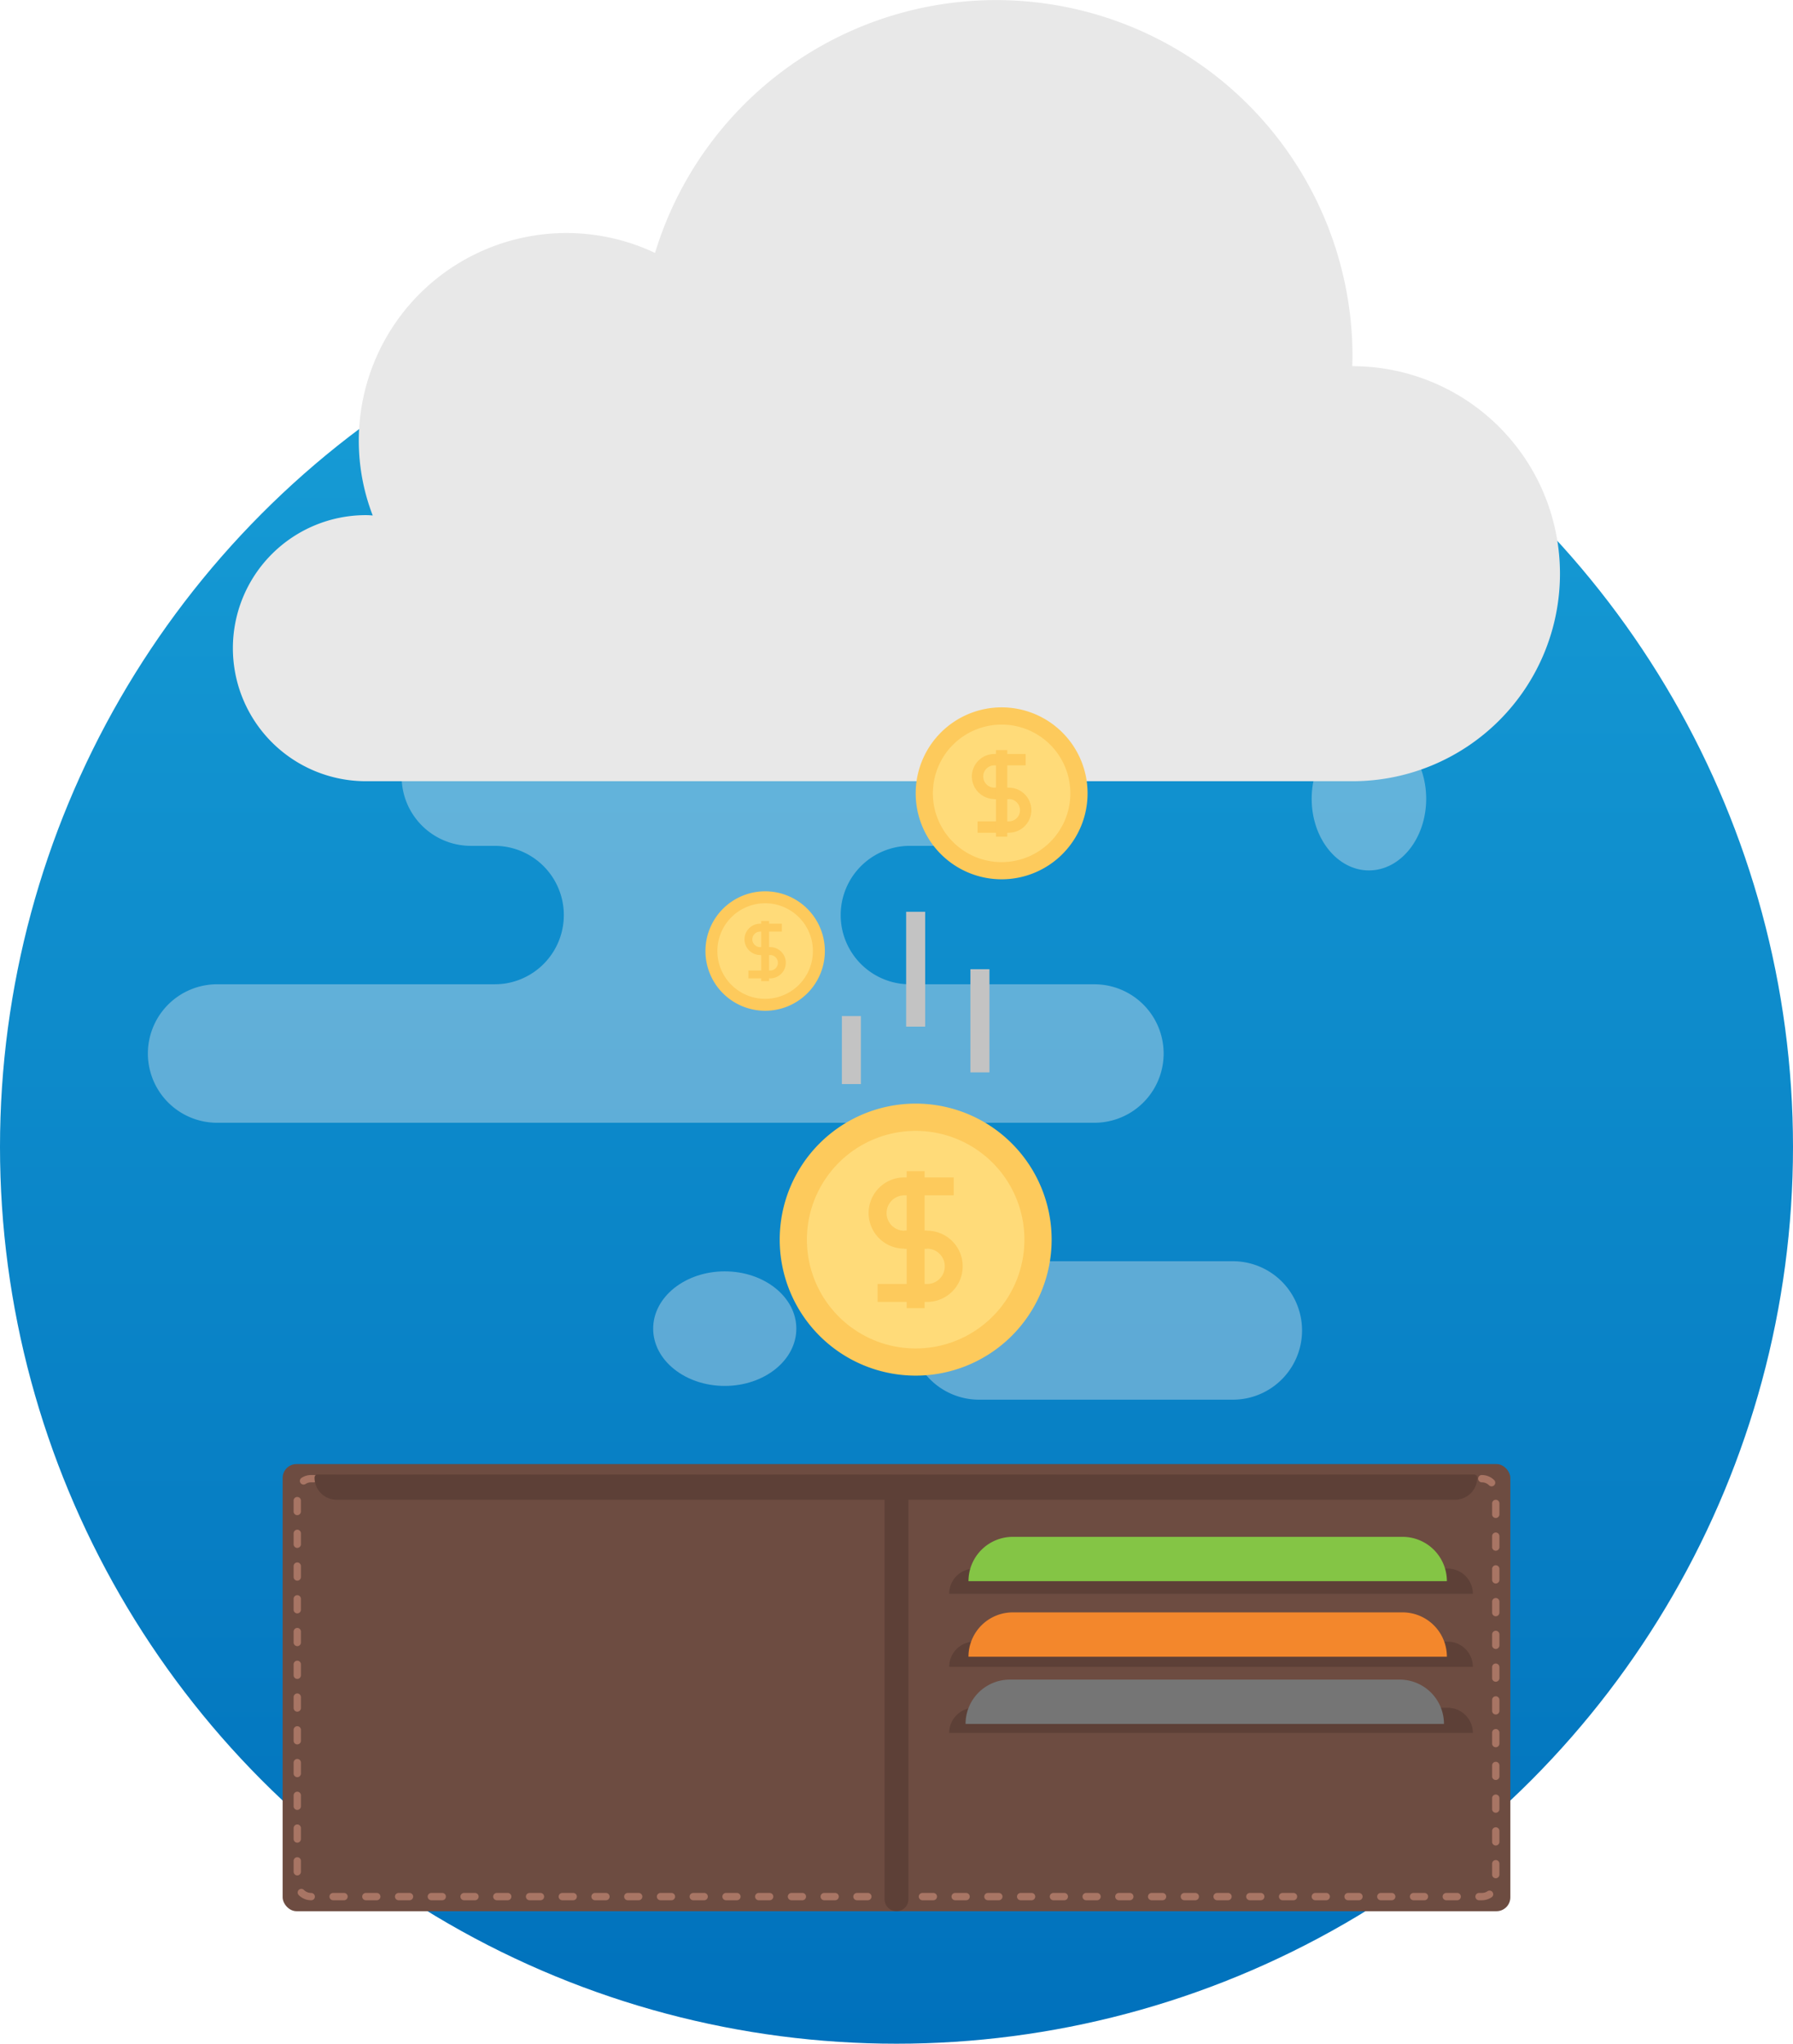 <svg xmlns="http://www.w3.org/2000/svg" xmlns:xlink="http://www.w3.org/1999/xlink" width="258.708" height="294.783" viewBox="0 0 258.708 294.783"><defs><linearGradient id="linear-gradient" x1="0.5" x2="0.5" y2="1" gradientUnits="objectBoundingBox"><stop offset="0" stop-color="#189fd7"></stop><stop offset="1" stop-color="#0071bc"></stop></linearGradient></defs><g id="Group_1228" data-name="Group 1228" transform="translate(-838.604 -903.609)"><ellipse id="Ellipse_19" data-name="Ellipse 19" cx="129.354" cy="129.354" rx="129.354" ry="129.354" transform="translate(838.604 939.683)" fill="url(#linear-gradient)"></ellipse><g id="Group_1094" data-name="Group 1094" transform="translate(860.041 1005.638)" opacity="0.389"><path id="Path_1911" data-name="Path 1911" d="M186.1,57.5H149.486a9.986,9.986,0,0,0,0,19.972H186.1a9.986,9.986,0,1,0,0-19.972Z" transform="translate(-29.654 22.388)" fill="#e2e9ed"></path><g id="Group_1086" data-name="Group 1086" transform="translate(0 0)"><path id="Path_1912" data-name="Path 1912" d="M194.067,33.5H127.491a9.988,9.988,0,1,0,0,19.975h66.577a9.988,9.988,0,0,0,0-19.975Z" transform="translate(-80.889 -33.5)" fill="#e2e9ed"></path><path id="Path_1913" data-name="Path 1913" d="M242.975,45.5l-126.482,0a9.988,9.988,0,1,0-.007,19.975H242.975a9.986,9.986,0,1,0,0-19.972Z" transform="translate(-106.5 -5.558)" fill="#e2e9ed"></path><path id="Path_1914" data-name="Path 1914" d="M171.433,49.486a9.988,9.988,0,0,1,9.983-9.983l-59.916,0a9.986,9.986,0,0,1,0,19.972l59.916,0A9.988,9.988,0,0,1,171.433,49.486Z" transform="translate(-71.57 -19.528)" fill="#e2e9ed"></path></g><ellipse id="Ellipse_26" data-name="Ellipse 26" cx="8.262" cy="10.328" rx="8.262" ry="10.328" transform="translate(167.821 2.863)" fill="#e2e9ed"></ellipse><ellipse id="Ellipse_27" data-name="Ellipse 27" cx="10.328" cy="8.262" rx="10.328" ry="8.262" transform="translate(72.808 81.351)" fill="#e2e9ed"></ellipse></g><path id="Path_1021" data-name="Path 1021" d="M207.632,102.273H207.6c0-.493.028-.979.028-1.47A51.431,51.431,0,0,0,106.991,85.934a29.953,29.953,0,0,0-40.733,37.873c-.337-.03-.65-.051-.989-.051a19.189,19.189,0,1,0,0,38.378H207.632a29.93,29.93,0,1,0,0-59.861Z" transform="translate(826.126 854.156)" fill="#e8e8e8"></path><g id="Group_243" data-name="Group 243" transform="translate(879.387 1114.783)"><rect id="Rectangle_356" data-name="Rectangle 356" width="177.141" height="64.496" rx="2" transform="translate(0)" fill="#6d4c41"></rect><g id="Group_242" data-name="Group 242" transform="translate(1.581 1.581)"><g id="Group_241" data-name="Group 241" transform="translate(0)"><g id="Group_240" data-name="Group 240"><path id="Path_1029" data-name="Path 1029" d="M256.994,476.944h-.408a.527.527,0,1,1,0-1.054h.408a1.466,1.466,0,0,0,.811-.243.527.527,0,1,1,.581.879A2.514,2.514,0,0,1,256.994,476.944Zm-3.558,0h-1.574a.527.527,0,1,1,0-1.054h1.574a.527.527,0,0,1,0,1.054Zm-4.724,0h-1.575a.527.527,0,1,1,0-1.054h1.575a.527.527,0,0,1,0,1.054Zm-4.724,0h-1.575a.527.527,0,1,1,0-1.054h1.575a.527.527,0,0,1,0,1.054Zm-4.724,0H237.69a.527.527,0,1,1,0-1.054h1.574a.527.527,0,1,1,0,1.054Zm-4.724,0h-1.575a.527.527,0,1,1,0-1.054h1.575a.527.527,0,0,1,0,1.054Zm-4.724,0h-1.575a.527.527,0,1,1,0-1.054h1.575a.527.527,0,1,1,0,1.054Zm-4.724,0h-1.575a.527.527,0,0,1,0-1.054h1.575a.527.527,0,0,1,0,1.054Zm-4.724,0h-1.574a.527.527,0,1,1,0-1.054h1.574a.527.527,0,0,1,0,1.054Zm-4.724,0H214.07a.527.527,0,0,1,0-1.054h1.575a.527.527,0,1,1,0,1.054Zm-4.724,0h-1.575a.527.527,0,1,1,0-1.054h1.575a.527.527,0,0,1,0,1.054Zm-4.724,0h-1.575a.527.527,0,1,1,0-1.054H206.2a.527.527,0,0,1,0,1.054Zm-4.724,0H199.9a.527.527,0,1,1,0-1.054h1.574a.527.527,0,1,1,0,1.054Zm-4.724,0h-1.575a.527.527,0,0,1,0-1.054h1.575a.527.527,0,1,1,0,1.054Zm-4.724,0H190.45a.527.527,0,1,1,0-1.054h1.575a.527.527,0,1,1,0,1.054Zm-4.724,0h-1.575a.527.527,0,1,1,0-1.054H187.3a.527.527,0,1,1,0,1.054Zm-4.724,0H181a.527.527,0,0,1,0-1.054h1.575a.527.527,0,0,1,0,1.054Zm-4.724,0h-1.575a.527.527,0,1,1,0-1.054h1.575a.527.527,0,1,1,0,1.054Zm-4.724,0h-1.575a.527.527,0,0,1,0-1.054h1.575a.527.527,0,0,1,0,1.054Zm-4.724,0H166.83a.527.527,0,0,1,0-1.054H168.4a.527.527,0,1,1,0,1.054Zm-4.724,0h-1.575a.527.527,0,0,1,0-1.054h1.575a.527.527,0,0,1,0,1.054Zm-4.724,0h-1.575a.527.527,0,0,1,0-1.054h1.575a.527.527,0,0,1,0,1.054Zm-4.724,0h-1.575a.527.527,0,1,1,0-1.054h1.575a.527.527,0,1,1,0,1.054Zm-4.724,0h-1.574a.527.527,0,0,1,0-1.054h1.574a.527.527,0,0,1,0,1.054Zm-4.724,0H143.21a.527.527,0,0,1,0-1.054h1.575a.527.527,0,0,1,0,1.054Zm-4.724,0h-1.575a.527.527,0,0,1,0-1.054h1.575a.527.527,0,1,1,0,1.054Zm-4.724,0h-1.575a.527.527,0,1,1,0-1.054h1.575a.527.527,0,1,1,0,1.054Zm-4.724,0h-1.575a.527.527,0,1,1,0-1.054h1.575a.527.527,0,0,1,0,1.054Zm-4.724,0h-1.575a.527.527,0,1,1,0-1.054h1.575a.527.527,0,0,1,0,1.054Zm-4.724,0H119.59a.527.527,0,1,1,0-1.054h1.575a.527.527,0,1,1,0,1.054Zm-4.724,0h-1.574a.527.527,0,0,1,0-1.054h1.574a.527.527,0,0,1,0,1.054Zm-4.724,0h-1.575a.527.527,0,1,1,0-1.054h1.575a.527.527,0,1,1,0,1.054Zm-4.724,0h-1.575a.527.527,0,0,1,0-1.054h1.575a.527.527,0,1,1,0,1.054Zm-4.724,0h-1.575a.527.527,0,1,1,0-1.054h1.575a.527.527,0,1,1,0,1.054Zm-4.724,0H95.97a.527.527,0,1,1,0-1.054h1.574a.527.527,0,1,1,0,1.054Zm-4.724,0H91.245a.527.527,0,0,1,0-1.054H92.82a.527.527,0,0,1,0,1.054Zm-4.724,0h-.023a2.509,2.509,0,0,1-1.789-.744.527.527,0,1,1,.747-.744,1.462,1.462,0,0,0,1.043.434.537.537,0,0,1,.538.527A.517.517,0,0,1,88.1,476.944ZM259,473.771a.527.527,0,0,1-.527-.527V471.67a.527.527,0,1,1,1.054,0v1.574A.527.527,0,0,1,259,473.771Zm-172.926-.408a.527.527,0,0,1-.527-.527v-1.575a.527.527,0,0,1,1.054,0v1.575A.527.527,0,0,1,86.071,473.363ZM259,469.047a.527.527,0,0,1-.527-.527v-1.575a.527.527,0,0,1,1.054,0v1.575A.527.527,0,0,1,259,469.047Zm-172.926-.408a.527.527,0,0,1-.527-.527v-1.575a.527.527,0,0,1,1.054,0v1.575A.527.527,0,0,1,86.071,468.639ZM259,464.323a.527.527,0,0,1-.527-.527v-1.575a.527.527,0,0,1,1.054,0V463.8A.527.527,0,0,1,259,464.323Zm-172.926-.408a.527.527,0,0,1-.527-.527v-1.575a.527.527,0,0,1,1.054,0v1.575A.527.527,0,0,1,86.071,463.915ZM259,459.6a.527.527,0,0,1-.527-.527V457.5a.527.527,0,0,1,1.054,0v1.575A.527.527,0,0,1,259,459.6Zm-172.926-.408a.527.527,0,0,1-.527-.527v-1.575a.527.527,0,0,1,1.054,0v1.575A.527.527,0,0,1,86.071,459.191ZM259,454.875a.527.527,0,0,1-.527-.527v-1.575a.527.527,0,0,1,1.054,0v1.575A.527.527,0,0,1,259,454.875Zm-172.926-.408a.527.527,0,0,1-.527-.527v-1.574a.527.527,0,1,1,1.054,0v1.574A.527.527,0,0,1,86.071,454.466ZM259,450.151a.527.527,0,0,1-.527-.527V448.05a.527.527,0,0,1,1.054,0v1.575A.527.527,0,0,1,259,450.151Zm-172.926-.408a.527.527,0,0,1-.527-.527v-1.575a.527.527,0,1,1,1.054,0v1.575A.527.527,0,0,1,86.071,449.743ZM259,445.427a.527.527,0,0,1-.527-.527v-1.575a.527.527,0,0,1,1.054,0V444.9A.527.527,0,0,1,259,445.427Zm-172.926-.408a.527.527,0,0,1-.527-.527v-1.575a.527.527,0,1,1,1.054,0v1.575A.527.527,0,0,1,86.071,445.019ZM259,440.7a.527.527,0,0,1-.527-.527V438.6a.527.527,0,0,1,1.054,0v1.575A.527.527,0,0,1,259,440.7Zm-172.926-.408a.527.527,0,0,1-.527-.526v-1.575a.527.527,0,0,1,1.054,0v1.575A.527.527,0,0,1,86.071,440.295ZM259,435.979a.527.527,0,0,1-.527-.527v-1.575a.527.527,0,0,1,1.054,0v1.575A.527.527,0,0,1,259,435.979ZM86.071,435.57a.527.527,0,0,1-.527-.527v-1.574a.527.527,0,1,1,1.054,0v1.574A.527.527,0,0,1,86.071,435.57ZM259,431.255a.527.527,0,0,1-.527-.527v-1.575a.527.527,0,0,1,1.054,0v1.575A.527.527,0,0,1,259,431.255Zm-172.926-.408a.527.527,0,0,1-.527-.527v-1.575a.527.527,0,0,1,1.054,0v1.575A.527.527,0,0,1,86.071,430.846ZM259,426.531a.527.527,0,0,1-.527-.527v-1.575a.527.527,0,0,1,1.054,0V426A.527.527,0,0,1,259,426.531Zm-172.926-.408a.527.527,0,0,1-.527-.527v-1.574a.527.527,0,0,1,1.054,0V425.6A.527.527,0,0,1,86.071,426.122ZM259,421.807a.527.527,0,0,1-.527-.527v-1.574a.527.527,0,0,1,1.054,0v1.574A.527.527,0,0,1,259,421.807ZM86.071,421.4a.527.527,0,0,1-.527-.526V419.3a.527.527,0,0,1,1.054,0v1.575A.527.527,0,0,1,86.071,421.4ZM258.4,417.243a.526.526,0,0,1-.371-.152,1.464,1.464,0,0,0-1.037-.428.532.532,0,0,1-.533-.527.522.522,0,0,1,.522-.527h.011a2.514,2.514,0,0,1,1.78.733.527.527,0,0,1-.371.9Zm-171.421-.256a.527.527,0,0,1-.289-.969,2.519,2.519,0,0,1,1.38-.41h.42a.527.527,0,0,1,0,1.054h-.42a1.468,1.468,0,0,0-.8.238A.524.524,0,0,1,86.982,416.987Zm166.851-.324h-1.575a.527.527,0,1,1,0-1.054h1.575a.527.527,0,0,1,0,1.054Zm-4.724,0h-1.575a.527.527,0,0,1,0-1.054h1.575a.527.527,0,0,1,0,1.054Zm-4.724,0h-1.574a.527.527,0,1,1,0-1.054h1.574a.527.527,0,1,1,0,1.054Zm-4.724,0h-1.575a.527.527,0,0,1,0-1.054h1.575a.527.527,0,0,1,0,1.054Zm-4.724,0h-1.575a.527.527,0,1,1,0-1.054h1.575a.527.527,0,0,1,0,1.054Zm-4.724,0h-1.575a.527.527,0,0,1,0-1.054h1.575a.527.527,0,1,1,0,1.054Zm-4.724,0h-1.574a.527.527,0,0,1,0-1.054h1.574a.527.527,0,1,1,0,1.054Zm-4.724,0h-1.575a.527.527,0,0,1,0-1.054h1.575a.527.527,0,0,1,0,1.054Zm-4.724,0h-1.575a.527.527,0,0,1,0-1.054h1.575a.527.527,0,1,1,0,1.054Zm-4.724,0h-1.575a.527.527,0,0,1,0-1.054h1.575a.527.527,0,1,1,0,1.054Zm-4.724,0h-1.575a.527.527,0,0,1,0-1.054h1.575a.527.527,0,1,1,0,1.054Zm-4.724,0h-1.575a.527.527,0,0,1,0-1.054h1.575a.527.527,0,0,1,0,1.054Zm-4.724,0h-1.575a.527.527,0,0,1,0-1.054h1.575a.527.527,0,0,1,0,1.054Zm-4.724,0h-1.574a.527.527,0,0,1,0-1.054h1.574a.527.527,0,0,1,0,1.054Zm-4.724,0h-1.575a.527.527,0,1,1,0-1.054H187.7a.527.527,0,0,1,0,1.054Zm-4.724,0H181.4a.527.527,0,0,1,0-1.054h1.575a.527.527,0,0,1,0,1.054Zm-4.724,0h-1.575a.527.527,0,0,1,0-1.054h1.575a.527.527,0,0,1,0,1.054Zm-4.724,0h-1.574a.527.527,0,1,1,0-1.054h1.574a.527.527,0,0,1,0,1.054Zm-4.724,0h-1.575a.527.527,0,1,1,0-1.054H168.8a.527.527,0,0,1,0,1.054Zm-4.724,0H162.5a.527.527,0,0,1,0-1.054h1.575a.527.527,0,0,1,0,1.054Zm-4.724,0h-1.575a.527.527,0,1,1,0-1.054h1.575a.527.527,0,0,1,0,1.054Zm-4.724,0h-1.574a.527.527,0,1,1,0-1.054h1.574a.527.527,0,0,1,0,1.054Zm-4.724,0H148.33a.527.527,0,0,1,0-1.054h1.575a.527.527,0,0,1,0,1.054Zm-4.724,0h-1.575a.527.527,0,0,1,0-1.054h1.575a.527.527,0,1,1,0,1.054Zm-4.724,0h-1.575a.527.527,0,0,1,0-1.054h1.575a.527.527,0,0,1,0,1.054Zm-4.724,0h-1.575a.527.527,0,0,1,0-1.054h1.575a.527.527,0,0,1,0,1.054Zm-4.724,0h-1.575a.527.527,0,1,1,0-1.054h1.575a.527.527,0,1,1,0,1.054Zm-4.724,0H124.71a.527.527,0,0,1,0-1.054h1.575a.527.527,0,0,1,0,1.054Zm-4.724,0h-1.574a.527.527,0,0,1,0-1.054h1.574a.527.527,0,0,1,0,1.054Zm-4.724,0h-1.575a.527.527,0,0,1,0-1.054h1.575a.527.527,0,0,1,0,1.054Zm-4.724,0h-1.575a.527.527,0,0,1,0-1.054h1.575a.527.527,0,0,1,0,1.054Zm-4.724,0h-1.575a.527.527,0,0,1,0-1.054h1.575a.527.527,0,0,1,0,1.054Zm-4.724,0H101.09a.527.527,0,0,1,0-1.054h1.574a.527.527,0,0,1,0,1.054Zm-4.724,0H96.366a.527.527,0,0,1,0-1.054h1.575a.527.527,0,0,1,0,1.054Zm-4.724,0H91.642a.527.527,0,0,1,0-1.054h1.575a.527.527,0,0,1,0,1.054Z" transform="translate(-85.544 -415.609)" fill="#a87564"></path></g></g></g><path id="Path_1030" data-name="Path 1030" d="M475.052,488.37h0a1.72,1.72,0,0,1-1.721-1.721V428.23h3.441v58.42A1.721,1.721,0,0,1,475.052,488.37Z" transform="translate(-386.481 -423.874)" fill="#5d4037"></path><path id="Path_1031" data-name="Path 1031" d="M591.287,480.612H515.729a3.636,3.636,0,0,1,3.636-3.635h68.287a3.636,3.636,0,0,1,3.636,3.635Z" transform="translate(-419.556 -461.902)" fill="#5d4037"></path><path id="Path_1032" data-name="Path 1032" d="M591.287,528.539H515.729a3.636,3.636,0,0,1,3.636-3.636h68.287a3.636,3.636,0,0,1,3.636,3.636Z" transform="translate(-419.556 -499.29)" fill="#5d4037"></path><path id="Path_1033" data-name="Path 1033" d="M591.287,571.911H515.729a3.635,3.635,0,0,1,3.636-3.636h68.287a3.635,3.635,0,0,1,3.636,3.636Z" transform="translate(-419.556 -533.125)" fill="#5d4037"></path><path id="Rectangle_357" data-name="Rectangle 357" d="M6.393,0H62.634a6.393,6.393,0,0,1,6.393,6.393v0a0,0,0,0,1,0,0H0a0,0,0,0,1,0,0v0A6.393,6.393,0,0,1,6.393,0Z" transform="translate(98.536 31.089)" fill="#757575"></path><path id="Rectangle_358" data-name="Rectangle 358" d="M6.393,0H62.634a6.393,6.393,0,0,1,6.393,6.393v0a0,0,0,0,1,0,0H0a0,0,0,0,1,0,0v0A6.393,6.393,0,0,1,6.393,0Z" transform="translate(98.957 21.393)" fill="#f3872c"></path><path id="Rectangle_359" data-name="Rectangle 359" d="M6.393,0H62.634a6.393,6.393,0,0,1,6.393,6.393v0a0,0,0,0,1,0,0H0a0,0,0,0,1,0,0v0A6.393,6.393,0,0,1,6.393,0Z" transform="translate(98.957 10.499)" fill="#84c545"></path><path id="Path_1034" data-name="Path 1034" d="M267.045,415.728a3.2,3.2,0,0,1-3.2,3.2H102.48a3.2,3.2,0,0,1-3.2-3.2.439.439,0,0,1,.438-.44H266.607A.439.439,0,0,1,267.045,415.728Z" transform="translate(-94.682 -413.778)" fill="#5d4037"></path></g><g id="Group_222" data-name="Group 222" transform="translate(940.39 1005.638)"><g id="Group_214" data-name="Group 214" transform="translate(10.715 57.154)"><path id="Path_1009" data-name="Path 1009" d="M128.48,73.461a19.618,19.618,0,1,1-19.618-19.627A19.615,19.615,0,0,1,128.48,73.461Z" transform="translate(-89.243 -53.834)" fill="#fdca5c"></path><path id="Path_1010" data-name="Path 1010" d="M122.791,71.7A15.691,15.691,0,1,1,107.1,56.006,15.68,15.68,0,0,1,122.791,71.7Z" transform="translate(-87.484 -52.071)" fill="#ffdb79"></path><g id="Group_213" data-name="Group 213" transform="translate(12.834 9.745)"><g id="Group_212" data-name="Group 212"><path id="Path_1011" data-name="Path 1011" d="M104.76,69.986h-3.3a5.138,5.138,0,1,1,0-10.276h7.14V62.3h-7.14a2.549,2.549,0,0,0-1.808,4.341,2.534,2.534,0,0,0,1.808.757h3.3Z" transform="translate(-96.327 -58.809)" fill="#fdca5c"></path><path id="Path_1012" data-name="Path 1012" d="M104.181,74.225h-7.14V71.64h7.14a2.545,2.545,0,0,0,2.551-2.547,2.511,2.511,0,0,0-.741-1.794,2.543,2.543,0,0,0-1.81-.757h-3.3V63.953h3.3a5.136,5.136,0,1,1,0,10.272Z" transform="translate(-95.748 -55.366)" fill="#fdca5c"></path><rect id="Rectangle_286" data-name="Rectangle 286" width="2.587" height="19.762" transform="translate(5.49)" fill="#fdca5c"></rect></g></g></g><g id="Group_217" data-name="Group 217" transform="translate(0 26.53)"><path id="Path_1013" data-name="Path 1013" d="M92,60.9a8.615,8.615,0,1,1-8.616-8.62A8.615,8.615,0,0,1,92,60.9Z" transform="translate(-74.769 -52.277)" fill="#fdca5c"></path><path id="Path_1014" data-name="Path 1014" d="M89.5,60.123a6.891,6.891,0,1,1-6.891-6.892A6.886,6.886,0,0,1,89.5,60.123Z" transform="translate(-73.996 -51.503)" fill="#ffdb79"></path><g id="Group_216" data-name="Group 216" transform="translate(5.636 4.279)"><g id="Group_215" data-name="Group 215"><path id="Path_1015" data-name="Path 1015" d="M81.583,59.372H80.136a2.257,2.257,0,1,1,0-4.515H83.27v1.138H80.136a1.12,1.12,0,0,0-.8,1.906,1.122,1.122,0,0,0,.8.333h1.447Z" transform="translate(-77.88 -54.462)" fill="#fdca5c"></path><path id="Path_1016" data-name="Path 1016" d="M81.329,61.232H78.193V60.1h3.136a1.114,1.114,0,0,0,.792-.328,1.12,1.12,0,0,0,0-1.576,1.112,1.112,0,0,0-.8-.333H79.881V56.721h1.448a2.255,2.255,0,1,1,0,4.511Z" transform="translate(-77.626 -52.95)" fill="#fdca5c"></path><rect id="Rectangle_287" data-name="Rectangle 287" width="1.134" height="8.68" transform="translate(2.411)" fill="#fdca5c"></rect></g></g></g><g id="Group_220" data-name="Group 220" transform="translate(30.334 0)"><path id="Path_1017" data-name="Path 1017" d="M131.484,45.414a12.4,12.4,0,1,1-12.4-12.408A12.4,12.4,0,0,1,131.484,45.414Z" transform="translate(-106.681 -33.006)" fill="#fdca5c"></path><path id="Path_1018" data-name="Path 1018" d="M127.887,44.3a9.918,9.918,0,1,1-9.917-9.922A9.91,9.91,0,0,1,127.887,44.3Z" transform="translate(-105.569 -31.892)" fill="#ffdb79"></path><g id="Group_219" data-name="Group 219" transform="translate(8.109 6.16)"><g id="Group_218" data-name="Group 218"><path id="Path_1019" data-name="Path 1019" d="M116.492,43.217h-2.087a3.266,3.266,0,0,1-3.248-3.252,3.241,3.241,0,0,1,3.248-3.245h4.511v1.636h-4.511a1.608,1.608,0,0,0-1.611,1.609,1.624,1.624,0,0,0,1.611,1.614h2.087Z" transform="translate(-111.157 -36.152)" fill="#fdca5c"></path><path id="Path_1020" data-name="Path 1020" d="M116.125,45.9H111.61V44.263h4.515a1.614,1.614,0,0,0,1.14-.475,1.612,1.612,0,0,0,0-2.27,1.617,1.617,0,0,0-1.143-.478h-2.087V39.4h2.087a3.247,3.247,0,1,1,0,6.495Z" transform="translate(-110.789 -33.975)" fill="#fdca5c"></path><rect id="Rectangle_288" data-name="Rectangle 288" width="1.635" height="12.492" transform="translate(3.473)" fill="#fdca5c"></rect></g></g></g><g id="Group_221" data-name="Group 221" transform="translate(19.685 29.485)"><rect id="Rectangle_289" data-name="Rectangle 289" width="2.746" height="14.879" transform="translate(18.548 8.283)" fill="#c3c3c3"></rect><rect id="Rectangle_290" data-name="Rectangle 290" width="2.746" height="16.566" transform="translate(9.274)" fill="#c3c3c3"></rect><rect id="Rectangle_291" data-name="Rectangle 291" width="2.746" height="9.808" transform="translate(0 15.043)" fill="#c3c3c3"></rect></g></g></g></svg>